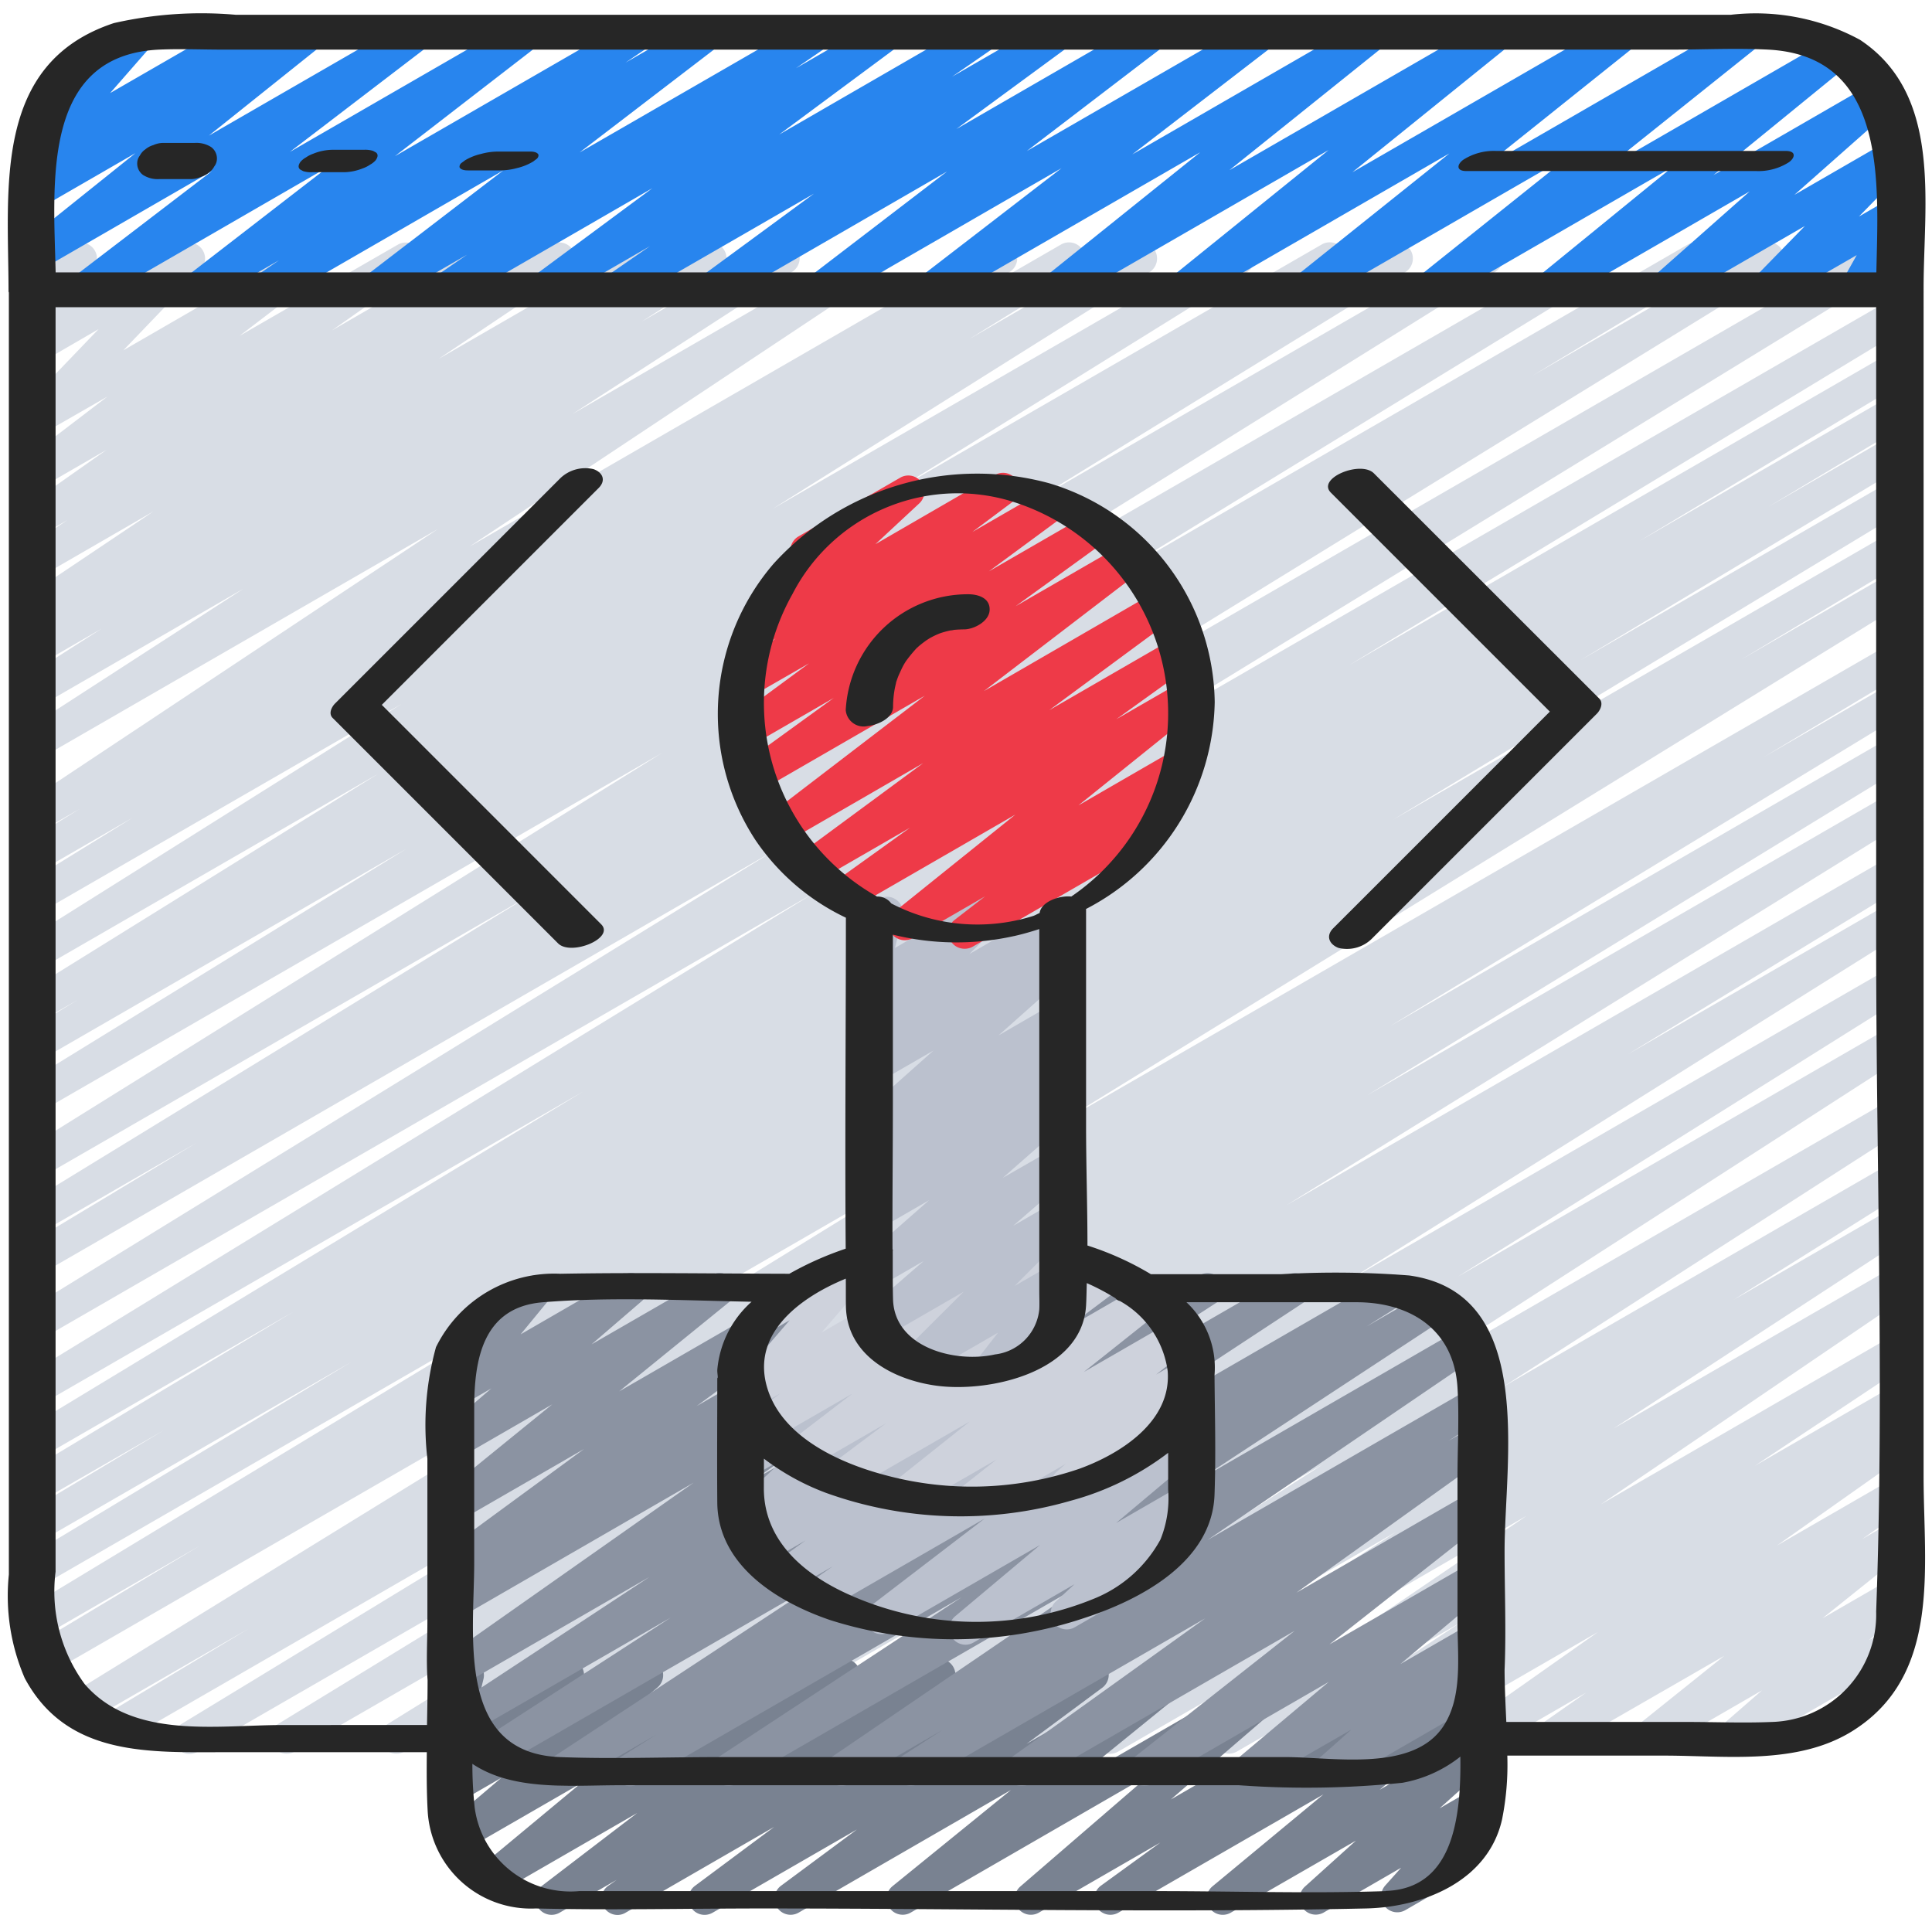 <svg id="Icons" xmlns="http://www.w3.org/2000/svg" viewBox="0 0 60 60"><defs><style>.cls-1{fill:#d8dde5;}.cls-2{fill:#798291;}.cls-3{fill:#8b93a2;}.cls-4{fill:#bbc1ce;}.cls-5{fill:#2885ee;}.cls-6{fill:#ced2dc;}.cls-7{fill:#ee3a48;}.cls-8{fill:#262626;}</style></defs><title>007 - Controller Programming</title><path class="cls-1" d="M5.888,54.471a.5.5,0,0,1-.26-.927l16.086-9.79L3.8,54.1a.5.5,0,0,1-.507-.862l4.436-2.662-5,2.886a.5.5,0,0,1-.513-.858L28.766,36.25,1.606,51.93a.5.5,0,0,1-.506-.862L6.212,48l-4.87,2.811a.5.5,0,0,1-.509-.86l16-9.678L1.279,49.256A.5.5,0,0,1,.771,48.4l10.136-6.1L1.279,47.856A.5.5,0,0,1,.772,47l4.3-2.572L1.279,46.609a.5.5,0,0,1-.508-.861l8.336-5.007-7.828,4.52A.5.5,0,0,1,.771,44.4L18.1,33.905,1.278,43.614a.5.5,0,0,1-.511-.859L25.278,27.736l-24,13.856a.5.5,0,0,1-.511-.859l23.25-14.3L1.277,39.562A.5.5,0,0,1,.77,38.7l5.317-3.2-4.81,2.776a.5.5,0,0,1-.51-.859L16.472,27.8,1.277,36.57a.5.5,0,0,1-.514-.857L20.548,23.39,1.276,34.516a.5.5,0,0,1-.511-.859l11.862-7.3L1.276,32.912a.5.5,0,0,1-.509-.86l1.657-1.006-1.148.662a.5.5,0,0,1-.513-.857L11.75,24.027,1.275,30.075a.5.5,0,0,1-.515-.856l11.707-7.355L1.275,28.326a.5.5,0,0,1-.512-.859l3.36-2.074L1.275,27.037a.5.5,0,0,1-.512-.859L2.476,25.12l-1.2.693a.5.5,0,0,1-.526-.85l12.845-8.531L1.274,23.544a.5.5,0,0,1-.521-.853l6.815-4.412L1.273,21.914a.5.5,0,0,1-.519-.855l2.4-1.535L1.273,20.611a.5.5,0,0,1-.519-.855l.463-.3a.5.5,0,0,1-.472-.876l4.024-2.7L1.273,17.9a.5.5,0,0,1-.527-.849l1.348-.9-.822.474a.5.5,0,0,1-.538-.841L3.31,13.97,1.272,15.146a.5.5,0,0,1-.553-.83l2.618-2L1.272,13.5a.5.5,0,0,1-.61-.779l2.4-2.5L1.271,11.261a.5.5,0,0,1-.691-.668l.735-1.38a.5.5,0,0,1-.236-.933L2.263,7.6a.5.5,0,0,1,.691.668l-.67,1.256L5.619,7.6a.5.5,0,0,1,.61.78l-2.4,2.5L9.506,7.6a.5.5,0,0,1,.554.83l-2.62,2L12.352,7.6a.5.5,0,0,1,.538.842l-2.575,1.816,4.6-2.658a.5.5,0,0,1,.527.849L14.1,9.339l3.023-1.745a.5.5,0,0,1,.528.848l-4.031,2.705,6.154-3.553a.5.5,0,0,1,.52.855l-.384.245,1.9-1.1a.5.5,0,0,1,.52.854l-2.4,1.538,4.143-2.393a.5.5,0,0,1,.522.853l-6.812,4.409L26.9,7.593a.5.5,0,0,1,.527.849L14.582,16.975,30.834,7.592a.5.5,0,0,1,.513.859L29.648,9.5l3.306-1.908a.5.5,0,0,1,.513.858L30.1,10.53l5.089-2.938a.5.5,0,0,1,.516.856L24,15.8,38.219,7.591a.5.5,0,0,1,.513.858L27.743,15.273,41.05,7.591a.5.5,0,0,1,.51.86l-1.649,1L43.136,7.59a.5.5,0,0,1,.511.859l-11.862,7.3L45.914,7.59a.5.5,0,0,1,.515.857L26.651,20.766,49.474,7.589a.5.5,0,0,1,.51.86l-15.7,9.615L52.426,7.589a.5.5,0,0,1,.508.861L47.59,11.668l7.067-4.08a.5.5,0,0,1,.512.859l-23.246,14.3L57.894,7.75a.5.5,0,0,1,.511.86L33.9,23.624,58.72,9.3a.5.5,0,0,1,.509.861L41.9,20.657,58.72,10.943a.5.5,0,0,1,.508.862l-8.318,5,7.81-4.509a.5.5,0,0,1,.507.862l-4.316,2.585,3.809-2.2a.5.5,0,0,1,.508.861L49.075,20.507l9.645-5.569a.5.5,0,0,1,.509.861L43.254,25.462,58.72,16.533a.5.5,0,0,1,.507.862l-5.155,3.089L58.72,17.8a.5.5,0,0,1,.512.859L32.688,35.009,58.72,19.979a.5.5,0,0,1,.507.862L54.779,23.51l3.941-2.276a.5.5,0,0,1,.509.861L43.161,31.873,58.72,22.89a.5.5,0,0,1,.51.86L42.461,34.014,58.72,24.626a.5.5,0,0,1,.513.858L39.957,37.426,58.72,26.593a.5.5,0,0,1,.51.86l-8.661,5.281,8.151-4.705a.5.5,0,0,1,.515.857L41.821,39.8l16.9-9.757a.5.5,0,0,1,.515.857L45.274,39.649l13.447-7.763a.5.5,0,0,1,.52.852L42.832,43.314l15.889-9.172a.5.5,0,0,1,.52.853L46.686,43.066l12.035-6.948a.5.5,0,0,1,.516.856l-5.4,3.394,4.879-2.816a.5.5,0,0,1,.523.851L50.1,44.369l8.62-4.976a.5.5,0,0,1,.531.845l-9.535,6.481,9-5.2a.5.5,0,0,1,.526.849L54.5,45.521l4.22-2.437a.5.5,0,0,1,.523.852l-.582.378.059-.033a.5.5,0,0,1,.538.842L55.182,48l3.539-2.043a.5.5,0,0,1,.536.843l-1.42.993.884-.51a.5.5,0,0,1,.562.824L56.6,50.257l2.126-1.228a.5.5,0,0,1,.578.811l-1.265,1.1.514-.3a.5.5,0,0,1,.5.865l-5.017,2.9a.5.5,0,0,1-.578-.81l1.263-1.1-3.3,1.907a.5.5,0,0,1-.562-.823l2.688-2.155L48.379,54.4a.5.5,0,0,1-.537-.842l1.415-.99L46.083,54.4a.5.5,0,0,1-.538-.841l4.081-2.875L43.187,54.4a.5.5,0,0,1-.523-.851l.57-.372L41.115,54.4a.5.5,0,0,1-.526-.849L45.34,50.4l-6.934,4a.5.5,0,0,1-.531-.845l9.534-6.48L34.721,54.4a.5.5,0,0,1-.524-.851l9.144-5.966L31.532,54.4a.5.5,0,0,1-.516-.855L36.4,50.156,29.05,54.4a.5.5,0,0,1-.521-.853l12.554-8.07L25.625,54.4a.5.5,0,0,1-.521-.852L41.51,42.978,21.719,54.4a.5.5,0,0,1-.516-.856L35.168,44.8,18.533,54.4a.5.5,0,0,1-.515-.856L35.43,42.63,15.038,54.4a.5.5,0,0,1-.511-.859l8.662-5.282L12.551,54.4a.5.5,0,0,1-.514-.857L31.312,41.605,9.145,54.4a.5.5,0,0,1-.511-.859L25.407,43.278,6.138,54.4A.5.5,0,0,1,5.888,54.471Z"/><path class="cls-2" d="M19.179,59.471a.5.5,0,0,1-.285-.91l.255-.179L17.38,59.4a.5.5,0,0,1-.554-.83l2.963-2.266-4.28,2.47a.5.5,0,0,1-.57-.817l3.089-2.566-3.545,2.045a.5.5,0,0,1-.574-.813l1.658-1.409-1.287.743a.5.5,0,0,1-.6-.791l.714-.693-.116.066a.5.5,0,0,1-.736-.55l.292-1.213a.491.491,0,0,1-.238-.211.5.5,0,0,1,.182-.682l.5-.289a.5.5,0,0,1,.737.549l-.229.948,2.6-1.5a.5.5,0,0,1,.6.791l-.715.694,2.577-1.487a.5.5,0,0,1,.574.813l-1.658,1.408,3.854-2.224a.5.5,0,0,1,.569.817L20.1,54.974l5.869-3.388a.5.5,0,0,1,.554.83l-2.96,2.265,5.365-3.1a.5.5,0,0,1,.535.843l-.254.177,1.771-1.022a.5.5,0,0,1,.548.834l-2.461,1.831,4.622-2.667a.5.5,0,0,1,.547.834l-2.358,1.748,4.478-2.585a.5.5,0,0,1,.565.82l-3.684,2.992,6.608-3.815a.5.5,0,0,1,.576.812l-4.057,3.5,7.468-4.312a.5.5,0,0,1,.544.837l-1.853,1.345,3.2-1.846a.5.5,0,0,1,.569.818l-3.447,2.859,2.879-1.662a.5.5,0,0,1,.585.8l-1.6,1.437,1.007-.581a.5.5,0,0,1,.623.766l-.859.961a.491.491,0,0,1,.271.222.5.5,0,0,1-.183.683l-1.924,1.111a.5.5,0,0,1-.624-.765l.494-.552L41.1,59.4a.5.5,0,0,1-.585-.8l1.595-1.438L38.223,59.4a.5.5,0,0,1-.57-.817L41.1,55.727,34.732,59.4a.5.5,0,0,1-.544-.837l1.848-1.341L32.261,59.4a.5.5,0,0,1-.576-.811l4.057-3.5L28.279,59.4a.5.5,0,0,1-.565-.82l3.682-2.99L24.8,59.4a.5.5,0,0,1-.548-.834l2.361-1.75L22.133,59.4a.5.5,0,0,1-.549-.834l2.457-1.829L19.429,59.4A.493.493,0,0,1,19.179,59.471Z"/><path class="cls-3" d="M19.574,55.471a.5.5,0,0,1-.265-.924l1.08-.679L17.729,55.4a.5.5,0,0,1-.524-.85l8.286-5.447-9.908,5.721a.5.5,0,0,1-.521-.852l5.763-3.733L14.655,53.8a.5.5,0,0,1-.525-.851l6.037-3.974-5.887,3.4a.5.5,0,0,1-.538-.842l7.8-5.488L14.28,50.24a.5.5,0,0,1-.524-.85l.426-.28a.5.5,0,0,1-.448-.88L18.138,45l-3.859,2.227a.5.5,0,0,1-.565-.821l3.437-2.793-2.872,1.659a.5.5,0,0,1-.576-.812l1.556-1.341-.98.565a.5.5,0,0,1-.635-.75l.992-1.206a.5.5,0,0,1-.208-.931l1.933-1.116a.5.5,0,0,1,.636.75l-.829,1.009L19.351,39.6a.5.5,0,0,1,.576.811L18.372,41.75,22.1,39.6a.5.5,0,0,1,.565.82L19.229,43.21,25.486,39.6a.5.5,0,0,1,.546.836l-4.4,3.233,7.05-4.07a.5.5,0,0,1,.524.85l-.256.168L30.716,39.6a.5.5,0,0,1,.538.841l-7.8,5.49L34.417,39.6a.5.5,0,0,1,.525.85L28.9,44.423,37.264,39.6a.5.5,0,0,1,.521.852l-5.763,3.733L39.964,39.6a.5.5,0,0,1,.524.85l-8.283,5.445,10.81-6.242a.5.5,0,0,1,.515.857l-1.095.688,1.884-1.088a.5.5,0,0,1,.525.851L37.326,45.9l8.055-4.65a.5.5,0,0,1,.531.846L37.5,47.826l8.22-4.745a.5.5,0,0,1,.521.853l-1.256.813.735-.424a.5.5,0,0,1,.541.839l-6,4.3,5.456-3.149a.5.5,0,0,1,.559.825l-4.986,3.929,4.428-2.555a.5.5,0,0,1,.571.815l-2.8,2.353,2.233-1.288a.5.5,0,0,1,.582.806l-.993.882.347-.2a.5.5,0,1,1,.5.865l-4.6,2.657a.5.5,0,0,1-.582-.806l.992-.882L39.039,55.4a.5.5,0,0,1-.571-.815l2.8-2.353L35.783,55.4a.5.5,0,0,1-.559-.825l4.984-3.929L31.973,55.4a.5.5,0,0,1-.541-.839l5.994-4.3-8.9,5.136a.5.5,0,0,1-.521-.852l1.263-.818L26.376,55.4a.5.5,0,0,1-.531-.845l8.412-5.732L22.864,55.4a.5.5,0,0,1-.524-.85l7.522-4.945L19.824,55.4A.5.5,0,0,1,19.574,55.471Z"/><path class="cls-4" d="M29.984,51.078a.5.5,0,0,1-.321-.883L32.3,47.982l-4.679,2.7a.5.5,0,0,1-.554-.83l3.516-2.694-4.9,2.828a.5.5,0,0,1-.538-.842l.718-.5-1.255.724a.5.5,0,0,1-.544-.837l.951-.69-1.177.679a.5.5,0,0,1-.549-.834l.453-.337-.32.184a.5.5,0,0,1-.592-.8l1.593-1.489L23.28,45.9a.5.5,0,0,1-.6-.79l.309-.3a.5.5,0,0,1-.438-.642l.239-.8a.5.5,0,0,1-.011-.872l.5-.29a.5.5,0,0,1,.729.576l-.14.465L25.684,42.2a.5.5,0,0,1,.6.79l-.054.054L27.7,42.2a.5.5,0,0,1,.592.8L26.7,44.485l3.976-2.3a.5.5,0,0,1,.549.834l-.45.334L32.8,42.186a.5.5,0,0,1,.544.836l-.95.69,2.653-1.531a.5.5,0,0,1,.538.841l-.723.508,1.855-1.07a.5.5,0,0,1,.553.829l-3.515,2.694,2.963-1.71a.5.5,0,0,1,.571.816L34.659,47.3l2.062-1.19a.5.5,0,0,1,.59.8l-1.02.944a.5.5,0,0,1,.139.92l-3.05,1.761a.5.5,0,0,1-.59-.8l.578-.535-3.134,1.809A.491.491,0,0,1,29.984,51.078Z"/><path class="cls-5" d="M2.586,9.5a.5.5,0,0,1-.3-.9l4.3-3.289-5.3,3.06a.5.5,0,0,1-.562-.824L4.206,4.756,1.279,6.446a.5.5,0,0,1-.55-.832l.376-.284a.488.488,0,0,1-.434-.181A.5.5,0,0,1,.682,4.5L2.016,2.978a.494.494,0,0,1-.476-.249.5.5,0,0,1,.183-.683L4.032.713a.5.5,0,0,1,.626.762L3.421,2.89,7.393.6a.5.5,0,0,1,.55.832l-.085.064L9.411.6a.5.5,0,0,1,.563.823L6.486,4.212,12.748.6a.5.5,0,0,1,.554.83l-4.3,3.288L16.139.6a.5.5,0,0,1,.555.828L12.265,4.85,19.63.6a.5.5,0,0,1,.532.846l-.737.5L21.762.6a.5.5,0,0,1,.554.83L18,4.735,25.168.6a.5.5,0,0,1,.533.845l-.983.674L27.35.6a.5.5,0,0,1,.547.835l-3.7,2.744L30.392.6a.5.5,0,0,1,.534.844l-1.36.939L32.655.6a.5.5,0,0,1,.546.836L29.7,4.007,35.6.6a.5.5,0,0,1,.553.83L31.888,4.691,38.979.6a.5.5,0,0,1,.555.829l-4.37,3.366L42.432.6a.5.5,0,0,1,.562.823L38.18,5.285,46.3.6a.5.5,0,0,1,.564.822L42,5.349,50.23.6a.5.5,0,0,1,.563.823L46.012,5.246,54.063.6a.5.5,0,0,1,.563.823L49.851,5.239l6.964-4.021a.5.5,0,0,1,.567.82l-4.17,3.4,4.934-2.849a.5.5,0,0,1,.581.808l-3,2.654,2.96-1.709a.5.5,0,0,1,.608.782l-1.563,1.6,1-.578a.5.5,0,0,1,.687.677l-.485.871a.507.507,0,0,1,.493.246.5.5,0,0,1-.183.683L57.9,9.4a.5.5,0,0,1-.686-.677l.448-.8L55.1,9.4a.5.5,0,0,1-.609-.782l1.562-1.6L51.918,9.407a.5.5,0,0,1-.581-.808l3-2.654-6,3.464a.5.5,0,0,1-.567-.821l4.17-3.4L44.625,9.411a.5.5,0,0,1-.563-.824l4.776-3.818L40.794,9.413a.5.5,0,0,1-.563-.824l4.782-3.825L36.958,9.415a.5.5,0,0,1-.564-.823L41.26,4.661,33.022,9.417a.5.5,0,0,1-.562-.824l4.814-3.864L29.151,9.418a.5.5,0,0,1-.554-.829l4.369-3.366L25.7,9.42a.5.5,0,0,1-.553-.83L29.41,5.326l-7.094,4.1a.5.5,0,0,1-.545-.836l3.506-2.575L19.366,9.424a.5.5,0,0,1-.534-.845l1.356-.936L17.1,9.425a.5.5,0,0,1-.548-.835L20.26,5.845l-6.2,3.581a.5.5,0,0,1-.534-.845l.981-.672L11.873,9.428a.5.5,0,0,1-.555-.83l4.317-3.309L8.464,9.429a.5.5,0,0,1-.532-.846l.734-.5L6.33,9.431A.5.5,0,0,1,5.774,8.6l4.431-3.425L2.836,9.432A.491.491,0,0,1,2.586,9.5Z"/><path class="cls-6" d="M30.19,47.063a.5.5,0,0,1-.309-.893l1.067-.843-2.616,1.51a.5.5,0,0,1-.561-.824l2.347-1.867-3.756,2.167a.5.5,0,0,1-.55-.833l1.7-1.275-2.467,1.424a.5.5,0,0,1-.555-.829l1.98-1.518-2.468,1.424a.5.5,0,0,1-.555-.829l.778-.6-.758.438a.5.5,0,0,1-.629-.759L24.525,41l-.421.243a.5.5,0,1,1-.5-.865l2.969-1.715a.5.5,0,0,1,.629.759l-1.685,1.959L30.343,38.6a.5.5,0,0,1,.554.829l-.775.595L32.591,38.6a.5.5,0,0,1,.555.829L31.17,40.939l3.081-1.778a.5.5,0,0,1,.55.833l-1.7,1.277,2.344-1.354a.5.5,0,0,1,.562.824l-2.348,1.867,2.758-1.591a.5.5,0,0,1,.56.825l-1.073.846.8-.463a.5.5,0,0,1,.585.8l-.938.846a.5.5,0,0,1,.077.9l-3.05,1.761a.5.5,0,0,1-.585-.8l.3-.269L30.44,47A.493.493,0,0,1,30.19,47.063Z"/><path class="cls-4" d="M30.779,42.975a.5.5,0,0,1-.393-.808l.608-.779L28.73,42.694a.5.5,0,0,1-.6-.786l1.8-1.794-2.488,1.437a.5.5,0,0,1-.578-.811l1.822-1.578-1.4.808a.5.5,0,0,1-.58-.809l2.148-1.887-1.568.905a.5.5,0,0,1-.562-.823l.835-.67-.273.157a.5.5,0,0,1-.564-.822l.989-.8-.425.245a.5.5,0,0,1-.582-.806l2.285-2.034-1.7.982a.5.5,0,0,1-.557-.827l.395-.307a.506.506,0,0,1-.485-.189.5.5,0,0,1,.045-.658l.947-.942-.345.2a.5.5,0,0,1-.736-.549l.3-1.234a.492.492,0,0,1-.242-.212.5.5,0,0,1,.182-.683l.5-.291a.5.5,0,0,1,.737.548l-.234.974L30.452,27.9a.5.5,0,0,1,.6.788l-.947.94,2.612-1.507a.5.5,0,0,1,.557.827l-.4.308a.5.5,0,0,1,.421.866l-2.285,2.034,1.7-.983a.5.5,0,0,1,.564.821l-.989.8.425-.245a.5.5,0,0,1,.562.822l-.835.671.273-.157a.5.5,0,0,1,.58.808l-2.148,1.887,1.568-.9a.5.5,0,0,1,.577.81l-1.821,1.578,1.244-.718a.5.5,0,0,1,.6.786l-1.8,1.8,1.2-.69a.5.5,0,0,1,.643.741l-.674.863a.489.489,0,0,1,.494.246.5.5,0,0,1-.183.683l-1.973,1.138A.49.49,0,0,1,30.779,42.975Z"/><path class="cls-7" d="M29.958,29.464a.5.5,0,0,1-.306-.9l.939-.726-2.239,1.293a.5.5,0,0,1-.564-.823l3.745-3.01-5.08,2.933a.5.5,0,0,1-.542-.839l2.352-1.688-2.909,1.679a.5.5,0,0,1-.547-.835l3.865-2.85L24.4,26.168a.5.5,0,0,1-.553-.83l4.873-3.732-5.082,2.935a.5.5,0,0,1-.543-.838l2.8-2.029L23.373,23.13a.5.5,0,0,1-.546-.836l2.3-1.694-1.741,1a.5.5,0,0,1-.55-.834l1.255-.938-.333.193a.5.5,0,0,1-.589-.8l1.781-1.638a.5.5,0,0,1-.154-.923l3.164-1.827a.5.5,0,0,1,.589.8L27.187,16.9,30.9,14.751a.5.5,0,0,1,.55.833l-1.253.937,2.271-1.311a.5.5,0,0,1,.546.836l-2.306,1.7,3.09-1.784a.5.5,0,0,1,.543.837l-2.8,2.028L34.877,16.9a.5.5,0,0,1,.554.83l-4.875,3.733L35.9,18.371a.5.5,0,0,1,.547.836l-3.863,2.849,3.895-2.249a.5.5,0,0,1,.542.839l-2.352,1.689,2-1.152a.5.5,0,0,1,.563.822L33.49,25.013l3-1.733a.5.5,0,0,1,.556.829l-1.095.848a.5.5,0,0,1,.348.923L30.208,29.4A.5.5,0,0,1,29.958,29.464Z"/><path class="cls-8" d="M.275,9.09V48.9a6.452,6.452,0,0,0,.493,3.216c1.318,2.46,3.909,2.3,6.287,2.3h6.2c-.005.592-.007,1.184.024,1.772a3.212,3.212,0,0,0,3.361,3.081c2.356.056,4.72,0,7.077,0,6.228,0,12.472.134,18.7,0,1.784-.038,3.8-.847,4.231-2.766a8.643,8.643,0,0,0,.163-1.981h4.865c1.934,0,4.159.306,5.873-.776,2.75-1.735,2.19-5.1,2.19-7.882V8.948c0-2.647.59-6.011-1.975-7.711A6.794,6.794,0,0,0,53.75.459H7.321A12.266,12.266,0,0,0,3.537.717C-.247,1.965.265,5.883.265,9.052.265,9.067.274,9.075.275,9.09Zm33,18.753c-.412-.04-.947.179-.988.512-.067.026-.126.065-.195.089a5.781,5.781,0,0,1-4.414-.388.528.528,0,0,0-.442-.213,6.9,6.9,0,0,1-2.622-9.4A5.768,5.768,0,0,1,31.3,15.535,6.887,6.887,0,0,1,33.27,27.843Zm-1.783,1.228c.267-.06.527-.135.784-.218V40.107c0,.184.009.371,0,.556a1.563,1.563,0,0,1-1.375,1.4c-1.228.277-3.123-.207-3.167-1.709-.014-.5-.007-1-.01-1.5,0-.017.01-.031,0-.049l-.006-.008c-.007-1.516.011-3.034.011-4.547V29.026A8.2,8.2,0,0,0,31.487,29.071ZM26.271,40.564c.023,1.5,1.422,2.27,2.775,2.465,1.647.237,4.566-.4,4.683-2.491.013-.229.015-.46.022-.69a6.882,6.882,0,0,1,.89.47.246.246,0,0,0,.138.086,2.944,2.944,0,0,1,1.484,2.17c.128,1.569-1.463,2.576-2.743,3.04a10.313,10.313,0,0,1-6.02.2c-1.4-.369-3.168-1.159-3.655-2.656-.556-1.708.968-2.852,2.422-3.449C26.271,39.993,26.266,40.279,26.271,40.564ZM23.724,45.3a7.529,7.529,0,0,0,1.927,1.062,12.332,12.332,0,0,0,7.6.245,8.713,8.713,0,0,0,3.027-1.488v1.142a3.41,3.41,0,0,1-.239,1.55,4.094,4.094,0,0,1-2,1.811,9.648,9.648,0,0,1-7.546-.044c-1.434-.613-2.76-1.666-2.771-3.338C23.722,45.922,23.725,45.608,23.724,45.3Zm-1.447-2.762c-.005.082.013.156.014.236,0,.012-.015.023-.015.035,0,1.283-.01,2.567,0,3.85.014,1.947,1.85,3.087,3.5,3.652a12.716,12.716,0,0,0,7.9-.063c1.746-.57,3.967-1.737,4.042-3.827.045-1.235.009-2.477,0-3.714a2.782,2.782,0,0,0-.872-2.265h5.277c1.665,0,3.032.839,3.141,2.655.056.919,0,1.859,0,2.78v4.513c0,1.053.168,2.311-.445,3.229-.951,1.424-3.422.949-4.892.949H22.313c-1.637,0-3.289.063-4.926,0-3.237-.124-2.66-3.807-2.66-6.032v-4.8c0-1.494.256-3.138,2.122-3.292,2.133-.176,4.333-.057,6.492-.017A3.2,3.2,0,0,0,22.277,42.533Zm20.76,16.192c-2.358.08-4.733,0-7.093,0H17.987a3,3,0,0,1-3.245-2.592,12.5,12.5,0,0,1-.072-1.361c1.27.852,3.046.665,4.57.665H38.474a29.1,29.1,0,0,0,5.079-.076,4.046,4.046,0,0,0,1.8-.813C45.379,56.525,45.1,58.654,43.037,58.725Zm15.229-8.677a3.334,3.334,0,0,1-3.237,3.424c-.876.037-1.762,0-2.638,0H46.78c-.025-.549-.052-1.093-.054-1.61v0c.052-1.227,0-2.467,0-3.695,0-2.812,1-8.013-2.962-8.561a29.406,29.406,0,0,0-3.972-.04H35.741a9.3,9.3,0,0,0-1.969-.89c0-1.239-.043-2.484-.043-3.714V28.248c0-.007,0-.011-.005-.017a7.376,7.376,0,0,0,4-6.425,7.188,7.188,0,0,0-5.147-6.8,8.54,8.54,0,0,0-8.552,2.5,7.149,7.149,0,0,0-.567,8.578A7.019,7.019,0,0,0,26.27,28.5c0,3.425-.032,6.853-.006,10.279a10,10,0,0,0-1.75.779c-2.371-.005-4.745-.043-7.115,0a4.088,4.088,0,0,0-3.859,2.279,9.059,9.059,0,0,0-.267,3.465v5.078c0,.587-.038,1.2.006,1.8l0,.008c0,.459-.01.922-.018,1.384H8.786c-2.048,0-4.671.459-6.16-1.276a4.866,4.866,0,0,1-.9-3.484V9.541H58.266V29.306C58.266,36.2,58.52,43.154,58.266,50.048ZM4.939,1.541c.659-.03,1.327,0,1.987,0H51.9c1,0,2.013-.051,3.011,0,3.714.192,3.419,4.142,3.361,6.918H1.728C1.669,5.729,1.262,1.714,4.939,1.541Z"/><path class="cls-8" d="M4.944,5.562h1a.77.77,0,0,0,.292-.068.708.708,0,0,0,.252-.135.528.528,0,0,0,.167-.191.391.391,0,0,0,.081-.214.438.438,0,0,0-.182-.389.85.85,0,0,0-.5-.127h-1a.77.77,0,0,0-.292.068.693.693,0,0,0-.252.135.52.52,0,0,0-.167.191.391.391,0,0,0-.081.214.438.438,0,0,0,.182.389A.85.85,0,0,0,4.944,5.562Z"/><path class="cls-8" d="M9.414,5.314a.794.794,0,0,0,.287.034h1a1.649,1.649,0,0,0,.567-.12A1.014,1.014,0,0,0,11.5,5.11a.632.632,0,0,0,.165-.131c.052-.073.1-.171.013-.243l-.092-.05a.794.794,0,0,0-.287-.034h-1a1.649,1.649,0,0,0-.567.12A.976.976,0,0,0,9.5,4.89a.632.632,0,0,0-.165.131c-.052.073-.1.171-.013.243Z"/><path class="cls-8" d="M15.405,5.292h.124a2.017,2.017,0,0,0,.53-.073,1.718,1.718,0,0,0,.495-.2l.1-.075a.149.149,0,0,0,.069-.137c-.038-.088-.175-.1-.253-.1h-1a2.017,2.017,0,0,0-.53.073,1.718,1.718,0,0,0-.5.2l-.1.075a.149.149,0,0,0-.069.137c.038.088.175.1.253.1Z"/><path class="cls-8" d="M45.535,5.312h9a1.757,1.757,0,0,0,1.024-.275c.2-.149.218-.349-.094-.349h-9a1.757,1.757,0,0,0-1.024.275C45.241,5.112,45.223,5.312,45.535,5.312Z"/><path class="cls-8" d="M29.518,19.576l-.008,0C29.671,19.568,29.579,19.563,29.518,19.576Z"/><path class="cls-8" d="M30.06,18.455a3.8,3.8,0,0,0-3.795,3.6.557.557,0,0,0,.675.494c.29-.029.792-.228.795-.6a3.121,3.121,0,0,1,.056-.579c.011-.053.024-.106.036-.159a.056.056,0,0,1,0-.007l0-.007c.03-.089.06-.177.1-.264s.076-.17.12-.252c.018-.035.038-.069.058-.1l.02-.034a4.438,4.438,0,0,1,.336-.412l.007-.008.084-.074q.107-.088.219-.168a.907.907,0,0,1,.1-.055l-.091.045c.035-.017.068-.04.1-.059a2.759,2.759,0,0,1,.25-.123c.036-.016.075-.028.111-.046l-.048.023c.017-.007.036-.015.05-.019a2.666,2.666,0,0,1,.266-.07l-.028,0c.054,0,.11-.015.164-.021.1-.009.2-.013.294-.014.306,0,.781-.247.795-.6C30.75,18.568,30.372,18.453,30.06,18.455Z"/><path class="cls-8" d="M29.194,19.667c-.055.024-.091.044,0,0Z"/><path class="cls-8" d="M28.869,19.827Z"/><path class="cls-8" d="M11.857,21.89l6.734-6.734c.236-.236.129-.483-.157-.586a1.121,1.121,0,0,0-1.025.274l-7,7c-.11.11-.215.316-.078.453l7,7c.4.4,1.773-.159,1.338-.594Z"/><path class="cls-8" d="M42.668,14.7c-.41-.41-1.786.153-1.336.6q3.4,3.4,6.8,6.8-3.363,3.365-6.728,6.728c-.239.239-.122.5.163.61a1.1,1.1,0,0,0,1.025-.274l7-7c.112-.113.212-.332.074-.47Z"/></svg>